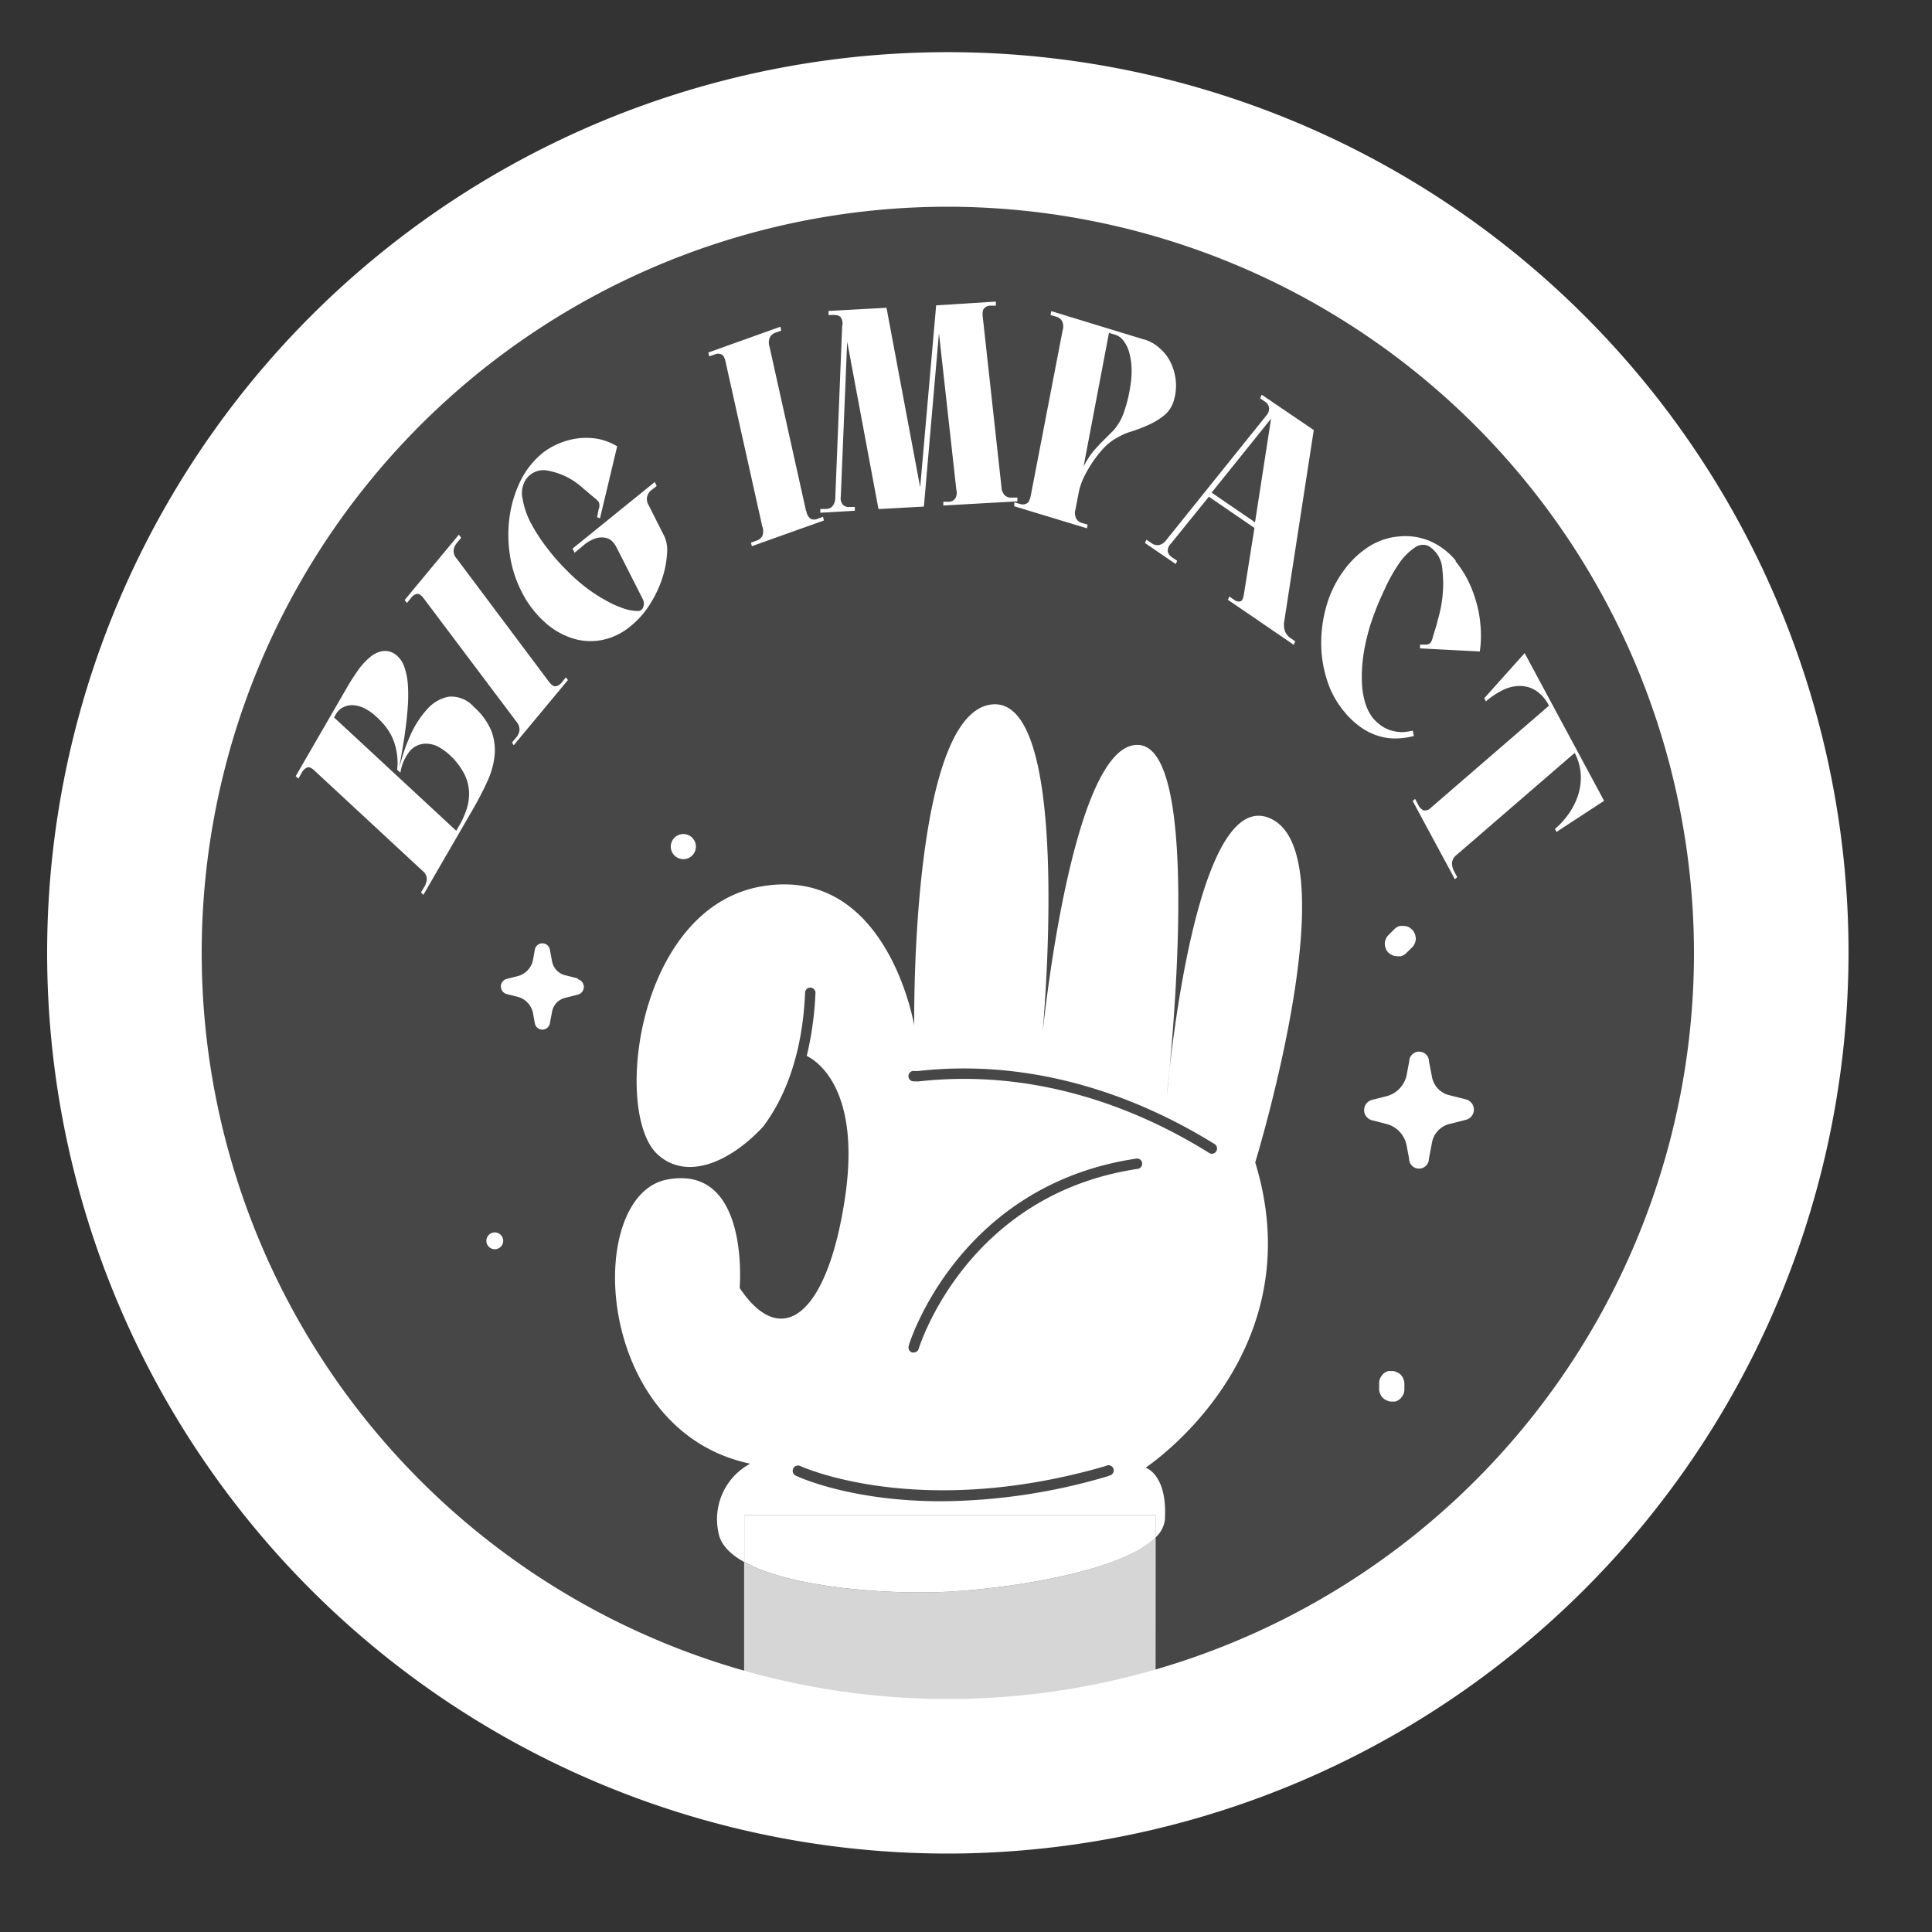 <svg id="Capa_1" data-name="Capa 1" xmlns="http://www.w3.org/2000/svg" viewBox="0 0 200 200">
  <rect x="0" y="0" width="200" height="200" fill="#333333" stroke="none"/>
  <title>sticker_5</title>
  <path d="M148.23,111.44l-.3-1.55a1,1,0,0,0-2.05,0l-.24,1.26a2.87,2.87,0,0,1-2,2.3l-1.61.41a1.09,1.09,0,0,0,0,2.11l1.6.41a2.86,2.86,0,0,1,2,2.3l.24,1.27a1,1,0,0,0,2.05,0l.3-1.56a2.45,2.45,0,0,1,1.69-2l1.85-.47a1.09,1.09,0,0,0,0-2.11l-1.86-.47A2.4,2.4,0,0,1,148.23,111.44Z" style="fill: #fff"/>
  <path d="M59.81,101.29l-1.4-.36a1.83,1.83,0,0,1-1.27-1.46l-.22-1.18a.79.79,0,0,0-1.55,0l-.18,1a2.16,2.16,0,0,1-1.5,1.73l-1.21.31a.81.81,0,0,0,0,1.58l1.21.31a2.18,2.18,0,0,1,1.5,1.73l.18,1a.79.79,0,0,0,1.55,0l.22-1.16a1.81,1.81,0,0,1,1.28-1.47l1.4-.36a.82.82,0,0,0,0-1.59Z" style="fill: #fff"/>
  <path d="M119.64,159.12c-3.32,3.45-14.7,5.31-21.61,5.66-6.16.31-16.18-.41-21-3.08v25.93h42.59Z" style="fill: #fff;opacity: 0.77;isolation: isolate"/>
  <path d="M121,110.75c-.19,1.69-.28,2.74-.28,2.74S120.85,112.46,121,110.75Z" style="fill: #fff"/>
  <path d="M120.59,157.26c.27-4.65-2-5.33-2-5.33s17.51-11.5,11.35-31.6c0,0,9.72-31.74,1.64-35.57-6.63-3.15-9.65,18.25-10.52,26-.16,1.71-.28,2.74-.28,2.74s.09-1,.28-2.74c.79-8.36,2.64-33.19-3.15-33.64-7-.55-10,30-10,30s3.29-35-5.2-34.2-8.07,33.24-8.07,33.24S91.87,89.56,78.88,91.75s-15.46,23.52-10.8,27.76c3,2.73,7.45.84,10.91-2.87,2-2.65,4.05-7,4.35-13.82a.54.54,0,1,1,1.07.05,33.09,33.09,0,0,1-.9,6.44c.8.37,5.61,3.14,4,14.44-1.78,12.32-6.56,16.14-10.94,9.58,0,0,1.1-12.86-7.52-11.22s-7.67,26,8.61,29.41a6.52,6.52,0,0,0-3.29,7.11c.2,1.24,1.19,2.25,2.69,3.08v-4.86h42.59v2.28a3,3,0,0,0,.95-1.86Zm-26-46.39a4.25,4.25,0,0,0,.47,0c10.22-1.15,20.83,1.47,30.67,7.56a.54.54,0,0,1,.18.74.55.55,0,0,1-.46.27.49.49,0,0,1-.28-.09c-9.64-6-20-8.52-30-7.41a4.76,4.76,0,0,1-.59,0,.54.54,0,0,1-.54-.54.54.54,0,0,1,.54-.54Zm20.19,41.92a61.84,61.84,0,0,1-17.33,2.62c-9.33,0-14.74-2.49-15.07-2.65a.54.54,0,1,1,.46-1c.12.05,12.26,5.63,31.63,0a.54.54,0,1,1,.31,1Zm3-31.79c-17.76,2.65-22.63,18.47-22.68,18.63a.53.53,0,0,1-.52.38h-.15a.54.54,0,0,1-.36-.68c0-.16,5.09-16.64,23.55-19.39a.52.52,0,0,1,.61.45A.54.54,0,0,1,117.8,121Z" style="fill: #fff"/>
  <path d="M77.05,156.84v4.86c4.8,2.67,14.82,3.39,21,3.08,6.91-.36,18.29-2.21,21.61-5.66v-2.28Z" style="fill: #fff"/>
  <path d="M51.22,127.58a.87.87,0,0,0,0,1.74A.87.87,0,0,0,51.22,127.58Z" style="fill: #fff"/>
  <path d="M70.74,86.34a1.3,1.3,0,0,0,0,2.6A1.3,1.3,0,0,0,70.74,86.34Z" style="fill: #fff"/>
  <path d="M145,142.31a1.17,1.17,0,0,0-.42-.27,1,1,0,0,0-.5-.11l-.35,0a1.26,1.26,0,0,0-.58.33c-.06.1-.14.18-.2.27a1.23,1.23,0,0,0-.18.66v.59a1.12,1.12,0,0,0,.11.51,1.09,1.09,0,0,0,.27.41,1,1,0,0,0,.42.27.92.92,0,0,0,.51.12l.34,0a1.28,1.28,0,0,0,.58-.34c.06-.09.14-.17.2-.26a1.26,1.26,0,0,0,.18-.66v-.59a1.12,1.12,0,0,0-.11-.51A1.2,1.2,0,0,0,145,142.31Z" style="fill: #fff"/>
  <path d="M144,98.81a1.28,1.28,0,0,0,.66.18l.35,0a1.26,1.26,0,0,0,.57-.33l.6-.59a1,1,0,0,0,.27-.42.94.94,0,0,0,.11-.5,1.43,1.43,0,0,0-.38-.92l-.26-.21a1.27,1.27,0,0,0-.66-.17l-.35,0a1.28,1.28,0,0,0-.57.34l-.6.6a1,1,0,0,0-.27.41,1,1,0,0,0-.11.51,1.1,1.1,0,0,0,.11.5,1,1,0,0,0,.27.42l.26.2Z" style="fill: #fff"/>
  <g>
    <circle cx="98.12" cy="98.64" r="85.24" style="fill: #fff;opacity: 0.1"/>
    <path d="M98.12,191.88a93.24,93.24,0,1,1,93.24-93.24A93.35,93.35,0,0,1,98.12,191.88Zm0-170.48a77.24,77.24,0,1,0,77.24,77.24A77.33,77.33,0,0,0,98.12,21.4Z" style="fill: #fff"/>
  </g>
  <g>
    <path d="M41.38,79.3a18.8,18.8,0,0,1,1.1-3.18,9.82,9.82,0,0,1,1.75-2.71,3.9,3.9,0,0,1,2.23-1.29,3.11,3.11,0,0,1,2.61,1.08,6.63,6.63,0,0,1,1.8,2.48,5.67,5.67,0,0,1,.33,2.54,8.53,8.53,0,0,1-.74,2.65c-.41.89-.88,1.81-1.42,2.76l-5.21,9-.25-.24.36-.61a1.62,1.62,0,0,0,.24-.83,1.08,1.08,0,0,0-.44-.8L32.52,79.74c-.3-.27-.55-.38-.74-.28a1.1,1.1,0,0,0-.54.53l-.35.61-.28-.25,5.31-9.18c.38-.66.78-1.27,1.18-1.84A7.32,7.32,0,0,1,38.34,68a2.61,2.61,0,0,1,1.3-.6,1.78,1.78,0,0,1,1.31.36A2.53,2.53,0,0,1,41.84,69a6.81,6.81,0,0,1,.38,1.85,16,16,0,0,1,0,2.2c-.05.78-.13,1.55-.23,2.32s-.21,1.48-.33,2.17-.22,1.27-.3,1.78Zm6.15,6.19a9.51,9.51,0,0,0,.79-1.77,5.09,5.09,0,0,0,.23-1.82A4.56,4.56,0,0,0,48,80a7.14,7.14,0,0,0-1.51-1.9,5.79,5.79,0,0,0-1.23-.85A2.73,2.73,0,0,0,43.83,77a2.22,2.22,0,0,0-1.38.72,4.63,4.63,0,0,0-1,2.27l-.34-.31a6.3,6.3,0,0,0-.08-2,6.06,6.06,0,0,0-.52-1.54A5.82,5.82,0,0,0,39.74,75a9.27,9.27,0,0,0-.81-.83,4.86,4.86,0,0,0-1.21-.85A3.05,3.05,0,0,0,36.54,73a2.09,2.09,0,0,0-1,.21,1.74,1.74,0,0,0-.77.73l-.19.33L47.23,86l.28-.5Z" style="fill: #fff"/>
    <path d="M56.85,70.6c.23.31.47.47.68.44a1,1,0,0,0,.62-.39l.43-.53.21.28-5.61,6.75L53,76.87l.43-.52a1.44,1.44,0,0,0,.35-.75,1.3,1.3,0,0,0-.31-.88L43.85,61.93c-.24-.32-.48-.48-.69-.45a1,1,0,0,0-.6.41l-.44.53-.23-.31,5.61-6.76.24.32-.44.53a1.52,1.52,0,0,0-.34.73,1.19,1.19,0,0,0,.32.9l9.58,12.79Z" style="fill: #fff"/>
    <path d="M67.77,49.88l.21.43-.51.4a1.17,1.17,0,0,0-.32,1.59l1.66,3.29a3.61,3.61,0,0,1,.24,1.72,10.05,10.05,0,0,1-.47,2.48,11.72,11.72,0,0,1-1.25,2.68,9.09,9.09,0,0,1-2.09,2.38,6.61,6.61,0,0,1-2.95,1.41,6.23,6.23,0,0,1-3.09-.2,7.85,7.85,0,0,1-2.87-1.71A10.63,10.63,0,0,1,54,61.26a12.32,12.32,0,0,1-1.23-3.9,13.83,13.83,0,0,1,0-4,12.51,12.51,0,0,1,1.15-3.66,8.75,8.75,0,0,1,2.24-2.8,7.17,7.17,0,0,1,1.73-1,7.46,7.46,0,0,1,2-.53,7.06,7.06,0,0,1,2,.06,6.24,6.24,0,0,1,2,.77l-1.78,7.46-.3-.12.16-.82A1,1,0,0,0,62,52a1.46,1.46,0,0,0-.36-.38L61,51.09a6.86,6.86,0,0,0-.6-.5,7.25,7.25,0,0,0-3.87-1.9,2.18,2.18,0,0,0-2.23,1.19,2.65,2.65,0,0,0-.2,1.77A8.44,8.44,0,0,0,54.88,54a17.5,17.5,0,0,0,1.67,2.62,23.24,23.24,0,0,0,2.3,2.61,18.43,18.43,0,0,0,2,1.73,17.38,17.38,0,0,0,2,1.27A10.18,10.18,0,0,0,64.6,63a4.52,4.52,0,0,0,1.47.25.55.55,0,0,0,.52-.42,1,1,0,0,0-.06-.83L63.8,56.62a2.64,2.64,0,0,0-.42-.58,1.35,1.35,0,0,0-.72-.37,2.06,2.06,0,0,0-1,.06,3.79,3.79,0,0,0-1.34.8l-.84.69-.21-.43,8.55-6.92Z" style="fill: #fff"/>
    <path d="M83.48,52.92a1.11,1.11,0,0,0,.45.79.83.83,0,0,0,.69,0l.58-.21.09.38-7.46,2.66-.09-.37.59-.21a1,1,0,0,0,.58-.47,1.33,1.33,0,0,0,0-1l-3.79-17c-.1-.46-.24-.72-.44-.8a.81.81,0,0,0-.68,0l-.58.2-.09-.4,7.46-2.67.08.41-.58.2a1.09,1.09,0,0,0-.58.46,1.38,1.38,0,0,0-.05,1l3.78,17Z" style="fill: #fff"/>
    <path d="M95.26,50.4l1.65-18.79,6.18-.39v.42l-.56,0a.88.88,0,0,0-.64.27c-.16.15-.21.47-.15.94l1.93,17.55a1.3,1.3,0,0,0,.36.89.92.92,0,0,0,.68.22l.61,0v.39l-7.67.43v-.39l.56,0a.81.81,0,0,0,.63-.28A1.13,1.13,0,0,0,99,50.7l-1.8-16.21L95.64,52.44l-4.7.26L87.7,35.37l-.66,16a1.11,1.11,0,0,0,.22.89.85.85,0,0,0,.66.22l.57,0v.39l-3.57.21v-.39l.59,0a.92.92,0,0,0,.67-.29,1.39,1.39,0,0,0,.29-.92l.71-17.7A1.16,1.16,0,0,0,87,32.8a1,1,0,0,0-.66-.19l-.57,0v-.42l6-.33,3.48,18.56Z" style="fill: #fff"/>
    <path d="M118.43,35.13a4.17,4.17,0,0,1,1.6.9,4.63,4.63,0,0,1,1.12,1.42,5.62,5.62,0,0,1,.55,1.81,5.29,5.29,0,0,1-.15,2.07,3.09,3.09,0,0,1-1,1.64,7.14,7.14,0,0,1-1.62,1,15.69,15.69,0,0,1-1.79.69,6.5,6.5,0,0,0-1.51.66,5.45,5.45,0,0,0-1.46,1.16A11.61,11.61,0,0,0,113,48a12.49,12.49,0,0,0-.88,1.58,6.77,6.77,0,0,0-.45,1.4l-.34,1.77a1.28,1.28,0,0,0,.09.95,1,1,0,0,0,.59.44l.58.17-.07.38L105,52.41,105,52l.59.17a.86.86,0,0,0,.69-.05c.2-.1.33-.37.42-.79L110,34.21a1.32,1.32,0,0,0-.07-1,1.07,1.07,0,0,0-.6-.43l-.58-.17.08-.4,9.62,2.94Zm-3.28,9.55a5.44,5.44,0,0,0,1.17-1.93,14.38,14.38,0,0,0,.7-2.84,9.13,9.13,0,0,0,.12-1.8,6.9,6.9,0,0,0-.24-1.6,3.43,3.43,0,0,0-.57-1.2,1.67,1.67,0,0,0-.86-.65l-.67-.2L112.17,48.3a9.72,9.72,0,0,1,.49-.86,7.58,7.58,0,0,1,.52-.72c.2-.24.46-.52.77-.85l1.21-1.21Z" style="fill: #fff"/>
    <path d="M134.07,66.4l-.14.35-6.82-4.66.15-.34.53.36a.73.73,0,0,0,.62.14c.19-.06.3-.33.37-.79l1.08-6.81-4.72-3.23-3.94,4.87a1,1,0,0,0-.31.82,1,1,0,0,0,.44.58l.53.36-.15.34-3.18-2.18.15-.34.53.36a1.07,1.07,0,0,0,.73.2,1.21,1.21,0,0,0,.77-.5L131.1,43a1,1,0,0,0,.27-.79.88.88,0,0,0-.39-.61l-.53-.36.16-.38L136,44.52l-3.05,19.77a2.09,2.09,0,0,0,.08,1.09,1.66,1.66,0,0,0,.54.66l.53.36ZM125.43,51l4.49,3.07,1.66-10.73L125.42,51Z" style="fill: #fff"/>
    <path d="M150.67,58.09a11.19,11.19,0,0,1,1.22,1.85,12.3,12.3,0,0,1,.9,2.28,12,12,0,0,1,.47,2.54,11.48,11.48,0,0,1-.07,2.68L147,67.12l0-.39h.67a.58.58,0,0,0,.47-.27,1.94,1.94,0,0,0,.19-.53l.28-.91a8,8,0,0,0,.23-.86,12.83,12.83,0,0,0,.47-5.22,3,3,0,0,0-1.47-2.44,1.42,1.42,0,0,0-1.4.2,6,6,0,0,0-1.59,1.6A16.92,16.92,0,0,0,143.34,61a29.33,29.33,0,0,0-1.41,3.48,20.58,20.58,0,0,0-.81,3.47,15.49,15.49,0,0,0-.13,2.8,8.12,8.12,0,0,0,.38,2.15,4.88,4.88,0,0,0,.75,1.43,4.64,4.64,0,0,0,1.09.94,3.68,3.68,0,0,0,1.13.43,3.46,3.46,0,0,0,1,.08,7.28,7.28,0,0,0,.91-.14l.11.55a7.81,7.81,0,0,1-1.64.25,5.81,5.81,0,0,1-1.79-.19,6.34,6.34,0,0,1-1.86-.83,8.46,8.46,0,0,1-1.85-1.67,9.56,9.56,0,0,1-1.82-3.26,12.53,12.53,0,0,1-.63-3.86,14,14,0,0,1,.57-4,11.47,11.47,0,0,1,1.77-3.57,9.54,9.54,0,0,1,2.68-2.53,6.87,6.87,0,0,1,3.07-1A6.58,6.58,0,0,1,148,56a7.2,7.2,0,0,1,2.71,2.05Z" style="fill: #fff"/>
    <path d="M166.07,82.89l-4.94,3.23-.16-.3a8.94,8.94,0,0,0,1.48-1.66,7.18,7.18,0,0,0,.94-1.93,6,6,0,0,0,.25-2.08,5.44,5.44,0,0,0-.57-2.09l-.06-.12L150.75,88.53a1.15,1.15,0,0,0-.44.8,1.81,1.81,0,0,0,.21.85l.33.62-.24.22-4.37-8.1.25-.22.33.63a1.18,1.18,0,0,0,.53.55.8.8,0,0,0,.75-.24l12.25-10.59-.09-.16a3.9,3.9,0,0,0-1.33-1.44,3.1,3.1,0,0,0-1.61-.44,4,4,0,0,0-1.73.42,8,8,0,0,0-1.77,1.18l-.17-.33,4.18-4.67,8.22,15.28Z" style="fill: #fff"/>
  </g>
</svg>

